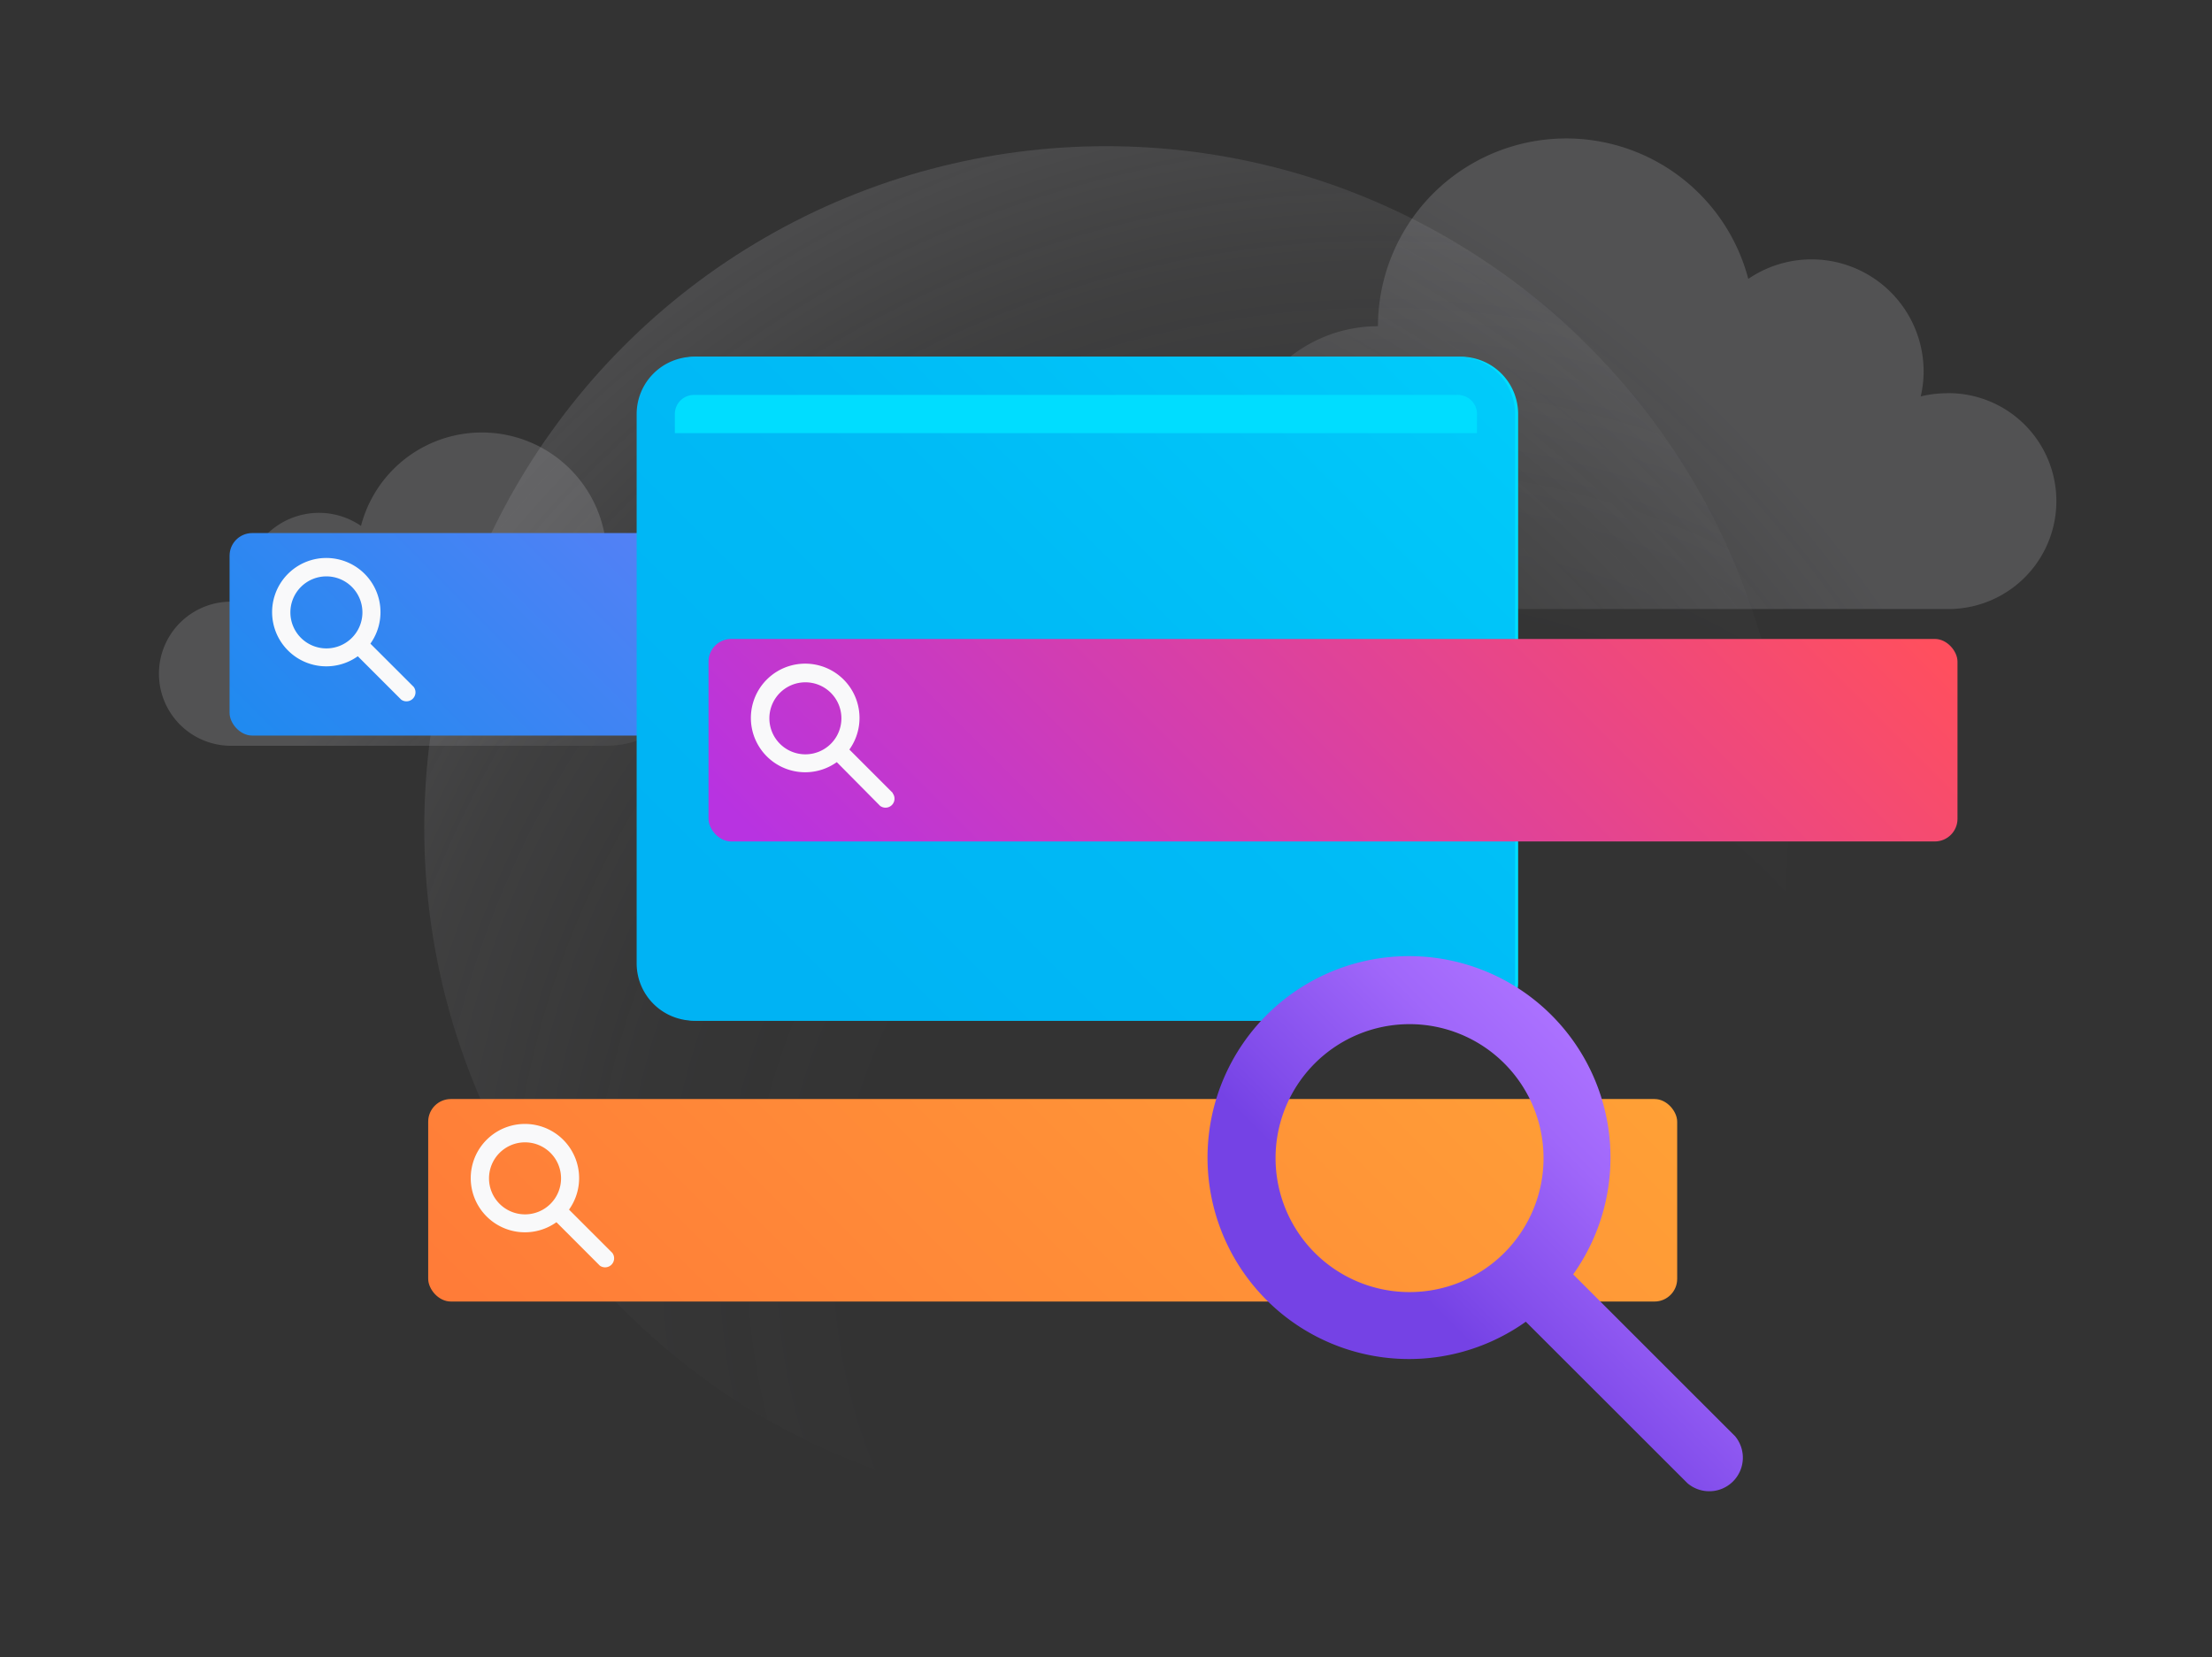 <svg id="Layer_1" data-name="Layer 1" xmlns="http://www.w3.org/2000/svg" xmlns:xlink="http://www.w3.org/1999/xlink" width="526.97" height="394.83" viewBox="0 0 526.97 394.83">
  <rect x="0" y="0" width="526.97" height="394.83" fill="#333333" stroke="none"/>
  <defs>
    <radialGradient id="radial-gradient" cx="201.54" cy="-68.32" r="242.29" gradientTransform="translate(0 362)" gradientUnits="userSpaceOnUse">
      <stop offset="0.26" stop-color="#cdcdd4" stop-opacity="0"></stop>
      <stop offset="0.4" stop-color="#cdcdd4" stop-opacity="0.02"></stop>
      <stop offset="0.55" stop-color="#cdcdd4" stop-opacity="0.08"></stop>
      <stop offset="0.69" stop-color="#cdcdd4" stop-opacity="0.18"></stop>
      <stop offset="0.72" stop-color="#cdcdd4" stop-opacity="0.2"></stop>
    </radialGradient>
    <radialGradient id="radial-gradient-2" cx="328.9" cy="-61.83" r="309.06" gradientTransform="translate(0 362)" gradientUnits="userSpaceOnUse">
      <stop offset="0.4" stop-color="#cdcdd4" stop-opacity="0"></stop>
      <stop offset="0.58" stop-color="#cdcdd4" stop-opacity="0.02"></stop>
      <stop offset="0.77" stop-color="#cdcdd4" stop-opacity="0.08"></stop>
      <stop offset="0.96" stop-color="#cdcdd4" stop-opacity="0.18"></stop>
      <stop offset="1" stop-color="#cdcdd4" stop-opacity="0.2"></stop>
    </radialGradient>
    <radialGradient id="radial-gradient-3" cx="185.56" cy="-36.79" r="355.96" gradientTransform="translate(0 362)" gradientUnits="userSpaceOnUse">
      <stop offset="0.27" stop-color="#cdcdd4" stop-opacity="0"></stop>
      <stop offset="0.46" stop-color="#cdcdd4" stop-opacity="0.02"></stop>
      <stop offset="0.66" stop-color="#cdcdd4" stop-opacity="0.08"></stop>
      <stop offset="0.86" stop-color="#cdcdd4" stop-opacity="0.18"></stop>
      <stop offset="0.9" stop-color="#cdcdd4" stop-opacity="0.2"></stop>
    </radialGradient>
    <linearGradient id="linear-gradient" x1="71.25" y1="-78.65" x2="307.08" y2="-314.48" gradientTransform="translate(0 362)" gradientUnits="userSpaceOnUse">
      <stop offset="0" stop-color="#0090ed"></stop>
      <stop offset="0.27" stop-color="#2a88f1"></stop>
      <stop offset="0.86" stop-color="#9275fc"></stop>
      <stop offset="1" stop-color="#ab71ff"></stop>
    </linearGradient>
    <linearGradient id="linear-gradient-2" x1="8.79" y1="50.95" x2="426.64" y2="-366.9" gradientTransform="translate(0 362)" gradientUnits="userSpaceOnUse">
      <stop offset="0.43" stop-color="#00b3f4"></stop>
      <stop offset="0.61" stop-color="#00bbf6"></stop>
      <stop offset="0.89" stop-color="#00d2fc"></stop>
      <stop offset="1" stop-color="#0df"></stop>
    </linearGradient>
    <linearGradient id="linear-gradient-3" x1="185.35" y1="-53.41" x2="421.18" y2="-289.25" gradientTransform="translate(0 362)" gradientUnits="userSpaceOnUse">
      <stop offset="0.22" stop-color="#b833e1"></stop>
      <stop offset="0.91" stop-color="#ff4f5e"></stop>
    </linearGradient>
    <linearGradient id="linear-gradient-4" x1="118.57" y1="56.2" x2="354.4" y2="-179.63" gradientTransform="translate(0 362)" gradientUnits="userSpaceOnUse">
      <stop offset="0" stop-color="#ff7139"></stop>
      <stop offset="1" stop-color="#ffa436"></stop>
    </linearGradient>
    <linearGradient id="linear-gradient-5" x1="323.34" y1="-30.63" x2="391.23" y2="-98.52" gradientTransform="translate(0 362)" gradientUnits="userSpaceOnUse">
      <stop offset="0.28" stop-color="#7542e5"></stop>
      <stop offset="0.42" stop-color="#824deb"></stop>
      <stop offset="0.79" stop-color="#a067fa"></stop>
      <stop offset="1" stop-color="#ab71ff"></stop>
    </linearGradient>
  </defs>
  <title>Integrate-Web-Search</title>
  <path d="M166.88,155.23a22.46,22.46,0,0,1-22.36,22.46H54.62a17.17,17.17,0,0,1,0-34.33,16.86,16.86,0,0,1,4.12.52A17.7,17.7,0,0,1,86,125.3a29.75,29.75,0,0,1,58.54,7.48A22.44,22.44,0,0,1,166.88,155.23Z" fill="url(#radial-gradient)"></path>
  <circle cx="263.52" cy="197.28" r="162.45" fill="url(#radial-gradient-2)"></circle>
  <path d="M463.76,93.7a25.75,25.75,0,0,0-6.18.75,26.36,26.36,0,0,0,.69-6,26.71,26.71,0,0,0-41.77-22,44.85,44.85,0,0,0-88.23,11.28,33.69,33.69,0,1,0,0,67.38H463.76a25.72,25.72,0,0,0,1-51.43h-1Z" fill="url(#radial-gradient-3)"></path>
  <rect x="54.69" y="127.01" width="297.55" height="48.25" rx="5.4" fill="url(#linear-gradient)"></rect>
  <path d="M98.59,163.7,88.24,153.36a12.91,12.91,0,1,0-3,3L95.58,166.7a2.15,2.15,0,0,0,3-3Zm-20.83-9.21a8.58,8.58,0,1,1,8.58-8.58,8.58,8.58,0,0,1-8.58,8.58Z" fill="#f9f9fa"></path>
  <path d="M348,85H166a13.65,13.65,0,0,0-13.65,13.65V229.54A13.65,13.65,0,0,0,166,243.19H352.57a9.09,9.09,0,0,0,9.1-9.08v0h0V98.65A13.65,13.65,0,0,0,348,85Z" fill="#0df"></path>
  <path d="M347.31,85h-182a13.67,13.67,0,0,0-13.64,13.65V229.54a13.67,13.67,0,0,0,13.64,13.65H351.86a9.11,9.11,0,0,0,9.09-9.1V98.65A13.67,13.67,0,0,0,347.31,85Zm4.55,18.2H160.77V98.65a4.55,4.55,0,0,1,4.55-4.55h182a4.55,4.55,0,0,1,4.55,4.55Z" fill="url(#linear-gradient-2)"></path>
  <rect x="168.79" y="152.24" width="297.55" height="48.25" rx="5.4" fill="url(#linear-gradient-3)"></rect>
  <path d="M212.69,188.94l-10.34-10.35a12.94,12.94,0,1,0-3,3L209.66,192a2.14,2.14,0,0,0,3-3Zm-20.82-9.21a8.58,8.58,0,1,1,8.58-8.58,8.58,8.58,0,0,1-8.58,8.58Z" fill="#f9f9fa"></path>
  <rect x="102.01" y="261.86" width="297.55" height="48.25" rx="5.4" fill="url(#linear-gradient-4)"></rect>
  <path d="M145.9,298.55l-10.34-10.34a12.91,12.91,0,1,0-3,3l10.34,10.35a2.15,2.15,0,0,0,3-3Zm-20.82-9.21a8.58,8.58,0,1,1,8.58-8.58h0A8.58,8.58,0,0,1,125.08,289.34Z" fill="#f9f9fa"></path>
  <path d="M413.26,342.11l-38.48-38.47a48,48,0,1,0-11.28,11.28L402,353.39a8,8,0,0,0,11.28-11.28Zm-77.45-34.25a31.92,31.92,0,1,1,31.91-31.93h0A31.92,31.92,0,0,1,335.81,307.86Z" fill="url(#linear-gradient-5)"></path>
</svg>